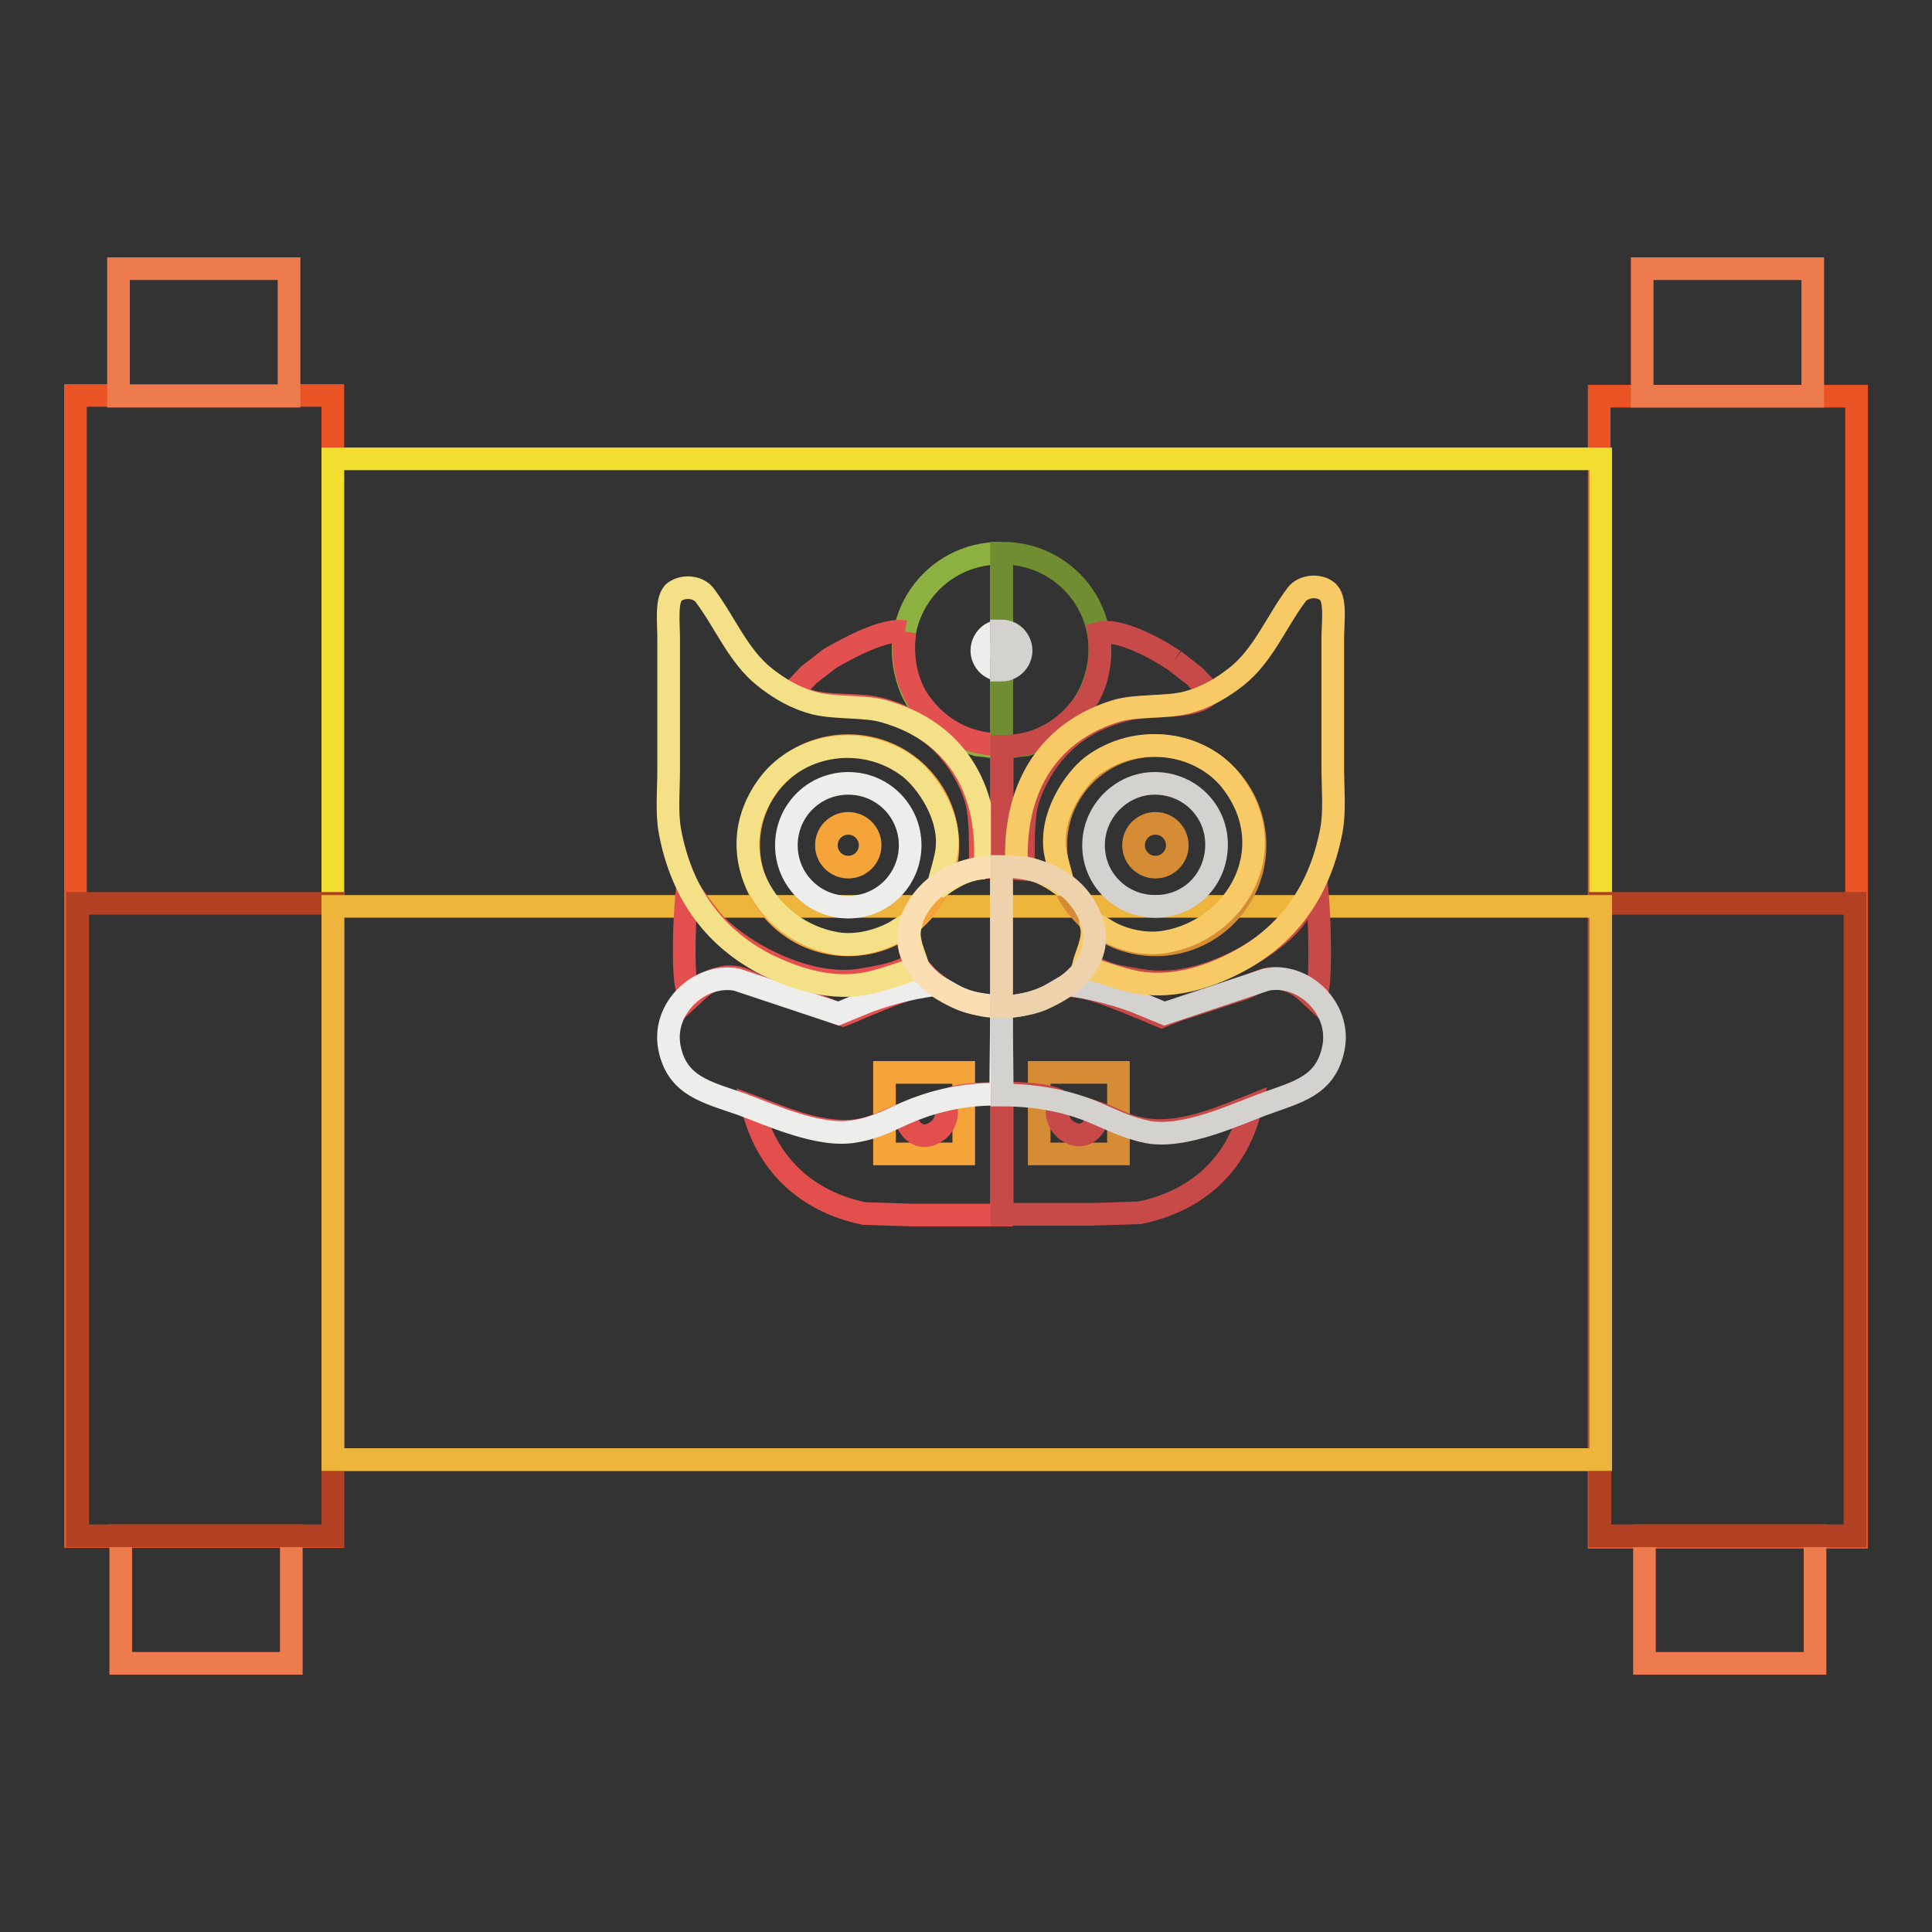 <?xml version="1.0" encoding="utf-8"?>
<!-- Svg Vector Icons : http://www.onlinewebfonts.com/icon -->
<!DOCTYPE svg PUBLIC "-//W3C//DTD SVG 1.1//EN" "http://www.w3.org/Graphics/SVG/1.1/DTD/svg11.dtd">
<svg version="1.1" xmlns="http://www.w3.org/2000/svg" xmlns:xlink="http://www.w3.org/1999/xlink" x="0px" y="0px" viewBox="0 0 256 256" enable-background="new 0 0 256 256" xml:space="preserve">
<rect x="0" y="0" width="256" height="256" fill="#333333" stroke="none"/>
<g> <path stroke-width="3" fill-opacity="0" stroke="#ea5323"  d="M10,52.4h34.1v151.2H10V52.4z"/> <path stroke-width="3" fill-opacity="0" stroke="#ee7b4d"  d="M15.7,35.6h22.6v16.9H15.7V35.6z M16,203.5h22.6v16.9H16V203.5z"/> <path stroke-width="3" fill-opacity="0" stroke="#ea5323"  d="M211.9,52.5H246v151.2h-34.1V52.5z"/> <path stroke-width="3" fill-opacity="0" stroke="#ee7b4d"  d="M217.6,35.6h22.6v16.9h-22.6V35.6z M217.9,203.5h22.6v16.9h-22.6V203.5z"/> <path stroke-width="3" fill-opacity="0" stroke="#f1de2f"  d="M44.1,60.8h168v132.6h-168V60.8z"/> <path stroke-width="3" fill-opacity="0" stroke="#b24022"  d="M10.3,119.7h33.8v83.8H10.3V119.7z M212,119.7h33.8v83.8H212V119.7z"/> <path stroke-width="3" fill-opacity="0" stroke="#edb53b"  d="M44.1,120.1h168v73.3h-168V120.1z"/> <path stroke-width="3" fill-opacity="0" stroke="#f4a438"  d="M125.6,112c0,7.3-5.9,13.2-13.2,13.2c-7.3,0-13.2-5.9-13.2-13.2c0-7.3,5.9-13.2,13.2-13.2 C119.7,98.8,125.6,104.7,125.6,112"/> <path stroke-width="3" fill-opacity="0" stroke="#e24f4e"  d="M91.1,117.6c1,1.4,2,2.8,3.1,4.2c2.9,3.6,12.3,9.4,20.1,8c1.8-0.3,3.5-0.6,5-1.2c0.7-0.3,1.4-0.6,2.1-0.9 c0.8,1.1,1.8,2.1,2.6,2.7c-3,0.1-6.7,1.8-9.2,2.8c-1,0.4-2,0.9-3.1,1.3c-1-0.3-1.9-0.7-2.9-1.1c-2.6-0.8-5.1-1.7-7.7-2.5 c-1.6-0.5-3.2-2-5.7-1.3c-1.6,0.4-2.4,1.1-3.8,2.4c0-0.1-0.6-1-0.6-1.1C90.4,128.5,90.7,120.6,91.1,117.6"/> <path stroke-width="3" fill-opacity="0" stroke="#ededec"  d="M120.6,112c0,4.5-3.6,8.2-8.2,8.2c-4.5,0-8.2-3.6-8.2-8.2c0-4.5,3.6-8.2,8.2-8.2S120.6,107.5,120.6,112"/> <path stroke-width="3" fill-opacity="0" stroke="#f4a438"  d="M117.2,142.1h10.5v10.8h-10.5V142.1z"/> <path stroke-width="3" fill-opacity="0" stroke="#e24f4d"  d="M132.7,144.9V161h-11.9l-6.3-0.2c-7.7-1.6-13-6.6-14.8-14.2c3.8,1.4,9.7,4.2,14.9,3c2-0.5,3.5-1.5,5.3-2 c0,0.3,0.1,0.9,0.5,1.5c0.2,0.3,0.6,1,1.5,1.3c1.3,0.4,2.5-0.7,2.6-0.8c0.9-0.9,1.2-2.3,0.7-3.7C127,144.9,130.2,144.9,132.7,144.9 "/> <path stroke-width="3" fill-opacity="0" stroke="#ededec"  d="M132.7,133.4c0,3.3-0.1,8.3-0.1,11.6c-4.6-0.1-8.4,0.8-11.7,2.1c-2.5,1-4.5,2.3-7.6,2.8 c-4.7,0.9-11.5-2.3-15.1-3.6c-4.6-1.6-8.5-2.4-9.5-7.5c-1-5.2,4-9.9,8.9-9c4.5,1.5,9,3,13.5,4.5c1-0.4,1.9-0.8,2.9-1.2 c2.5-1.1,6.9-2.3,9.9-2.6C127.4,132.4,127.3,132.9,132.7,133.4"/> <path stroke-width="3" fill-opacity="0" stroke="#8db141"  d="M132.7,73.3v10.3c-3.4,0-3.4,5.2,0,5.1v10.4c-1.1-0.1-2.2-0.3-3.3-0.4c-3.9-1.2-7-3.7-8.6-7.2 C116.9,82.3,123.6,73.2,132.7,73.3"/> <path stroke-width="3" fill-opacity="0" stroke="#e2504f"  d="M119.9,83.7c-0.5,3.6,0.3,7,2,9.4c2.5,3.4,6,5.5,10.8,5.6c0,5,0,11.1,0,16.1l-2.8,0.2c0-0.1,0-1.2,0-1.4 c0-2.7,0-6.1-0.7-8.1c-2.1-5.9-6.4-10-12.7-11.6c-3.6-0.9-9.3,0.2-11.4-2.3l2.1-2.2c0.9-0.7,1.8-1.4,2.7-2.1 C112.6,85.7,117.4,83.2,119.9,83.7"/> <path stroke-width="3" fill-opacity="0" stroke="#f4e187"  d="M130.5,115c-2.4,0.1-4.4,1.3-5.9,2.4h-0.3c0.3-1.4,0.8-2.7,1.1-4.4c0.8-4.7-2.6-9.5-4.9-11.3 c-6-4.6-14.5-3.2-18.6,2.2c-6.7,8.9-0.5,19.5,8.9,21.1c2.9,0.5,5.9-0.5,7.6-1.4c0.8-0.5,1.5-0.9,2.3-1.4v0.3 c-0.7,1.9,0.6,4.1,1,5.8c-2.1,0.5-4.8,1.7-7.4,2.1c-5,0.8-9.7-1.1-12.8-2.6c-6.6-3.4-11.1-9.1-12.7-17.5c-0.5-2.5-0.2-5.6-0.2-8.4 V84.6c0-2.2-0.4-5.3,0.8-6.2c1.3-0.9,3.2-0.6,4,0.5c2.7,3.6,4.4,8,7.9,10.8c1.9,1.5,4,2.8,6.7,3.5c2.9,0.7,6.7,0.3,9.3,1.1 C126,96.8,131.3,103.8,130.5,115"/> <path stroke-width="3" fill-opacity="0" stroke="#fbdeb1"  d="M132.7,114.8v18.6c-6.2,0.1-14.5-5-11.8-11.8C122.7,117.4,126.8,114.8,132.7,114.8"/> <path stroke-width="3" fill-opacity="0" stroke="#f4a438"  d="M115.3,112c0,1.6-1.3,2.9-2.9,2.9c-1.6,0-2.9-1.3-2.9-2.9c0-1.6,1.3-2.9,2.9-2.9 C114,109.1,115.3,110.4,115.3,112"/> <path stroke-width="3" fill-opacity="0" stroke="#ededec"  d="M132.7,83.6c-1.4,0-2.6,1.2-2.6,2.6s1.2,2.6,2.6,2.6V83.6z"/> <path stroke-width="3" fill-opacity="0" stroke="#d58c34"  d="M139.9,112c0,7.3,5.9,13.2,13.2,13.2c7.3,0,13.2-5.9,13.2-13.2c0-7.3-5.9-13.2-13.2-13.2 C145.8,98.8,139.9,104.7,139.9,112"/> <path stroke-width="3" fill-opacity="0" stroke="#c74948"  d="M174.6,131.1c0,0.1-0.6,1-0.6,1.1c-1.4-1.3-2.2-2-3.8-2.4c-2.5-0.7-4.1,0.8-5.7,1.3 c-2.6,0.8-5.1,1.7-7.7,2.5c-1,0.3-1.9,0.7-2.9,1.1c-1-0.4-2-0.9-3.1-1.3c-2.5-1-6.2-2.7-9.2-2.8c0.8-0.6,1.8-1.7,2.6-2.7 c0.7,0.3,1.4,0.6,2.1,0.9c1.5,0.6,3.2,0.8,5,1.1c7.8,1.4,17.2-4.4,20.1-8c1-1.4,2-2.8,3.1-4.2C174.8,120.6,175.1,128.5,174.6,131.1 "/> <path stroke-width="3" fill-opacity="0" stroke="#d3d2cf"  d="M144.9,112c0,4.5,3.6,8.1,8.2,8.1s8.1-3.6,8.1-8.2c0-4.5-3.6-8.1-8.2-8.1 C148.6,103.8,144.9,107.5,144.9,112"/> <path stroke-width="3" fill-opacity="0" stroke="#d58c34"  d="M148.2,152.9h-10.5v-10.8h10.5V152.9z"/> <path stroke-width="3" fill-opacity="0" stroke="#c74948"  d="M140.3,145.8c-0.5,1.4-0.2,2.8,0.7,3.7c0.1,0.1,1.3,1.2,2.6,0.8c0.9-0.3,1.3-1,1.5-1.3 c0.4-0.6,0.5-1.2,0.5-1.5c1.8,0.6,3.3,1.6,5.3,2c5.2,1.2,11.1-1.5,14.9-3c-1.7,7.6-7,12.6-14.8,14.2l-6.3,0.2h-11.9v-16.1 C135.3,144.9,138.4,144.9,140.3,145.8"/> <path stroke-width="3" fill-opacity="0" stroke="#d3d2cf"  d="M141.5,130.5c3,0.3,7.4,1.5,9.9,2.6c1,0.4,1.9,0.8,2.9,1.2c4.5-1.5,9-3,13.5-4.5c4.9-1,9.9,3.8,8.9,9 c-1,5.2-4.9,5.9-9.5,7.6c-3.5,1.3-10.3,4.5-15.1,3.6c-3-0.6-5.1-1.8-7.6-2.8c-3.3-1.3-7.1-2.1-11.7-2.1c0-3.3-0.1-8.3-0.1-11.6 C138.2,132.9,138.1,132.4,141.5,130.5"/> <path stroke-width="3" fill-opacity="0" stroke="#708d31"  d="M144.6,91.4c-1.5,3.5-4.6,6.1-8.6,7.3c-1.1,0.1-2.2,0.3-3.3,0.4V88.7c3.4,0.1,3.4-5.1,0-5.1V73.3 C141.8,73.2,148.5,82.3,144.6,91.4"/> <path stroke-width="3" fill-opacity="0" stroke="#c74948"  d="M155.6,87.5c0.9,0.7,1.8,1.4,2.7,2.1l2.1,2.2c-2.2,2.4-7.8,1.3-11.4,2.3c-6.4,1.6-10.6,5.7-12.7,11.6 c-0.7,2-0.7,5.4-0.7,8.1c0,0.1,0,1.2,0,1.4l-2.8-0.2c0-5,0-11.1,0-16.1c4.8,0,8.3-2.2,10.8-5.6c1.8-2.4,2.5-5.8,2-9.4 C148.1,83.2,152.9,85.7,155.6,87.5"/> <path stroke-width="3" fill-opacity="0" stroke="#f7ca66"  d="M147.9,94.2c2.7-0.8,6.5-0.4,9.3-1.1c2.7-0.7,4.8-2,6.7-3.5c3.5-2.8,5.2-7.2,7.9-10.8 c0.8-1.1,2.8-1.4,4-0.5c1.3,0.9,0.8,4.1,0.8,6.2v17.2c0,2.8,0.3,5.9-0.2,8.4c-1.6,8.4-6.1,14.1-12.7,17.5 c-3.1,1.6-7.8,3.4-12.8,2.6c-2.5-0.4-5.3-1.6-7.4-2.1c0.4-1.7,1.7-3.9,1-5.8v-0.3c0.8,0.5,1.5,0.9,2.3,1.4c1.7,1,4.7,1.9,7.6,1.4 c9.4-1.6,15.6-12.2,8.9-21.1c-4-5.4-12.6-6.7-18.6-2.2c-2.3,1.8-5.6,6.5-4.9,11.3c0.3,1.6,0.8,3,1.1,4.4h-0.3 c-1.5-1.1-3.5-2.2-5.9-2.4C134.2,103.8,139.4,96.8,147.9,94.2"/> <path stroke-width="3" fill-opacity="0" stroke="#eed2ab"  d="M144.5,121.6c2.8,6.8-5.6,11.9-11.8,11.8v-18.6C138.7,114.8,142.8,117.4,144.5,121.6"/> <path stroke-width="3" fill-opacity="0" stroke="#d58c34"  d="M150.2,112c0,1.6,1.3,2.9,2.9,2.9s2.9-1.3,2.9-2.9s-1.3-2.9-2.9-2.9C151.5,109.1,150.2,110.4,150.2,112"/> <path stroke-width="3" fill-opacity="0" stroke="#d3d2cf"  d="M132.7,83.6c1.4,0,2.6,1.2,2.6,2.6s-1.2,2.6-2.6,2.6V83.6z"/></g>
</svg>